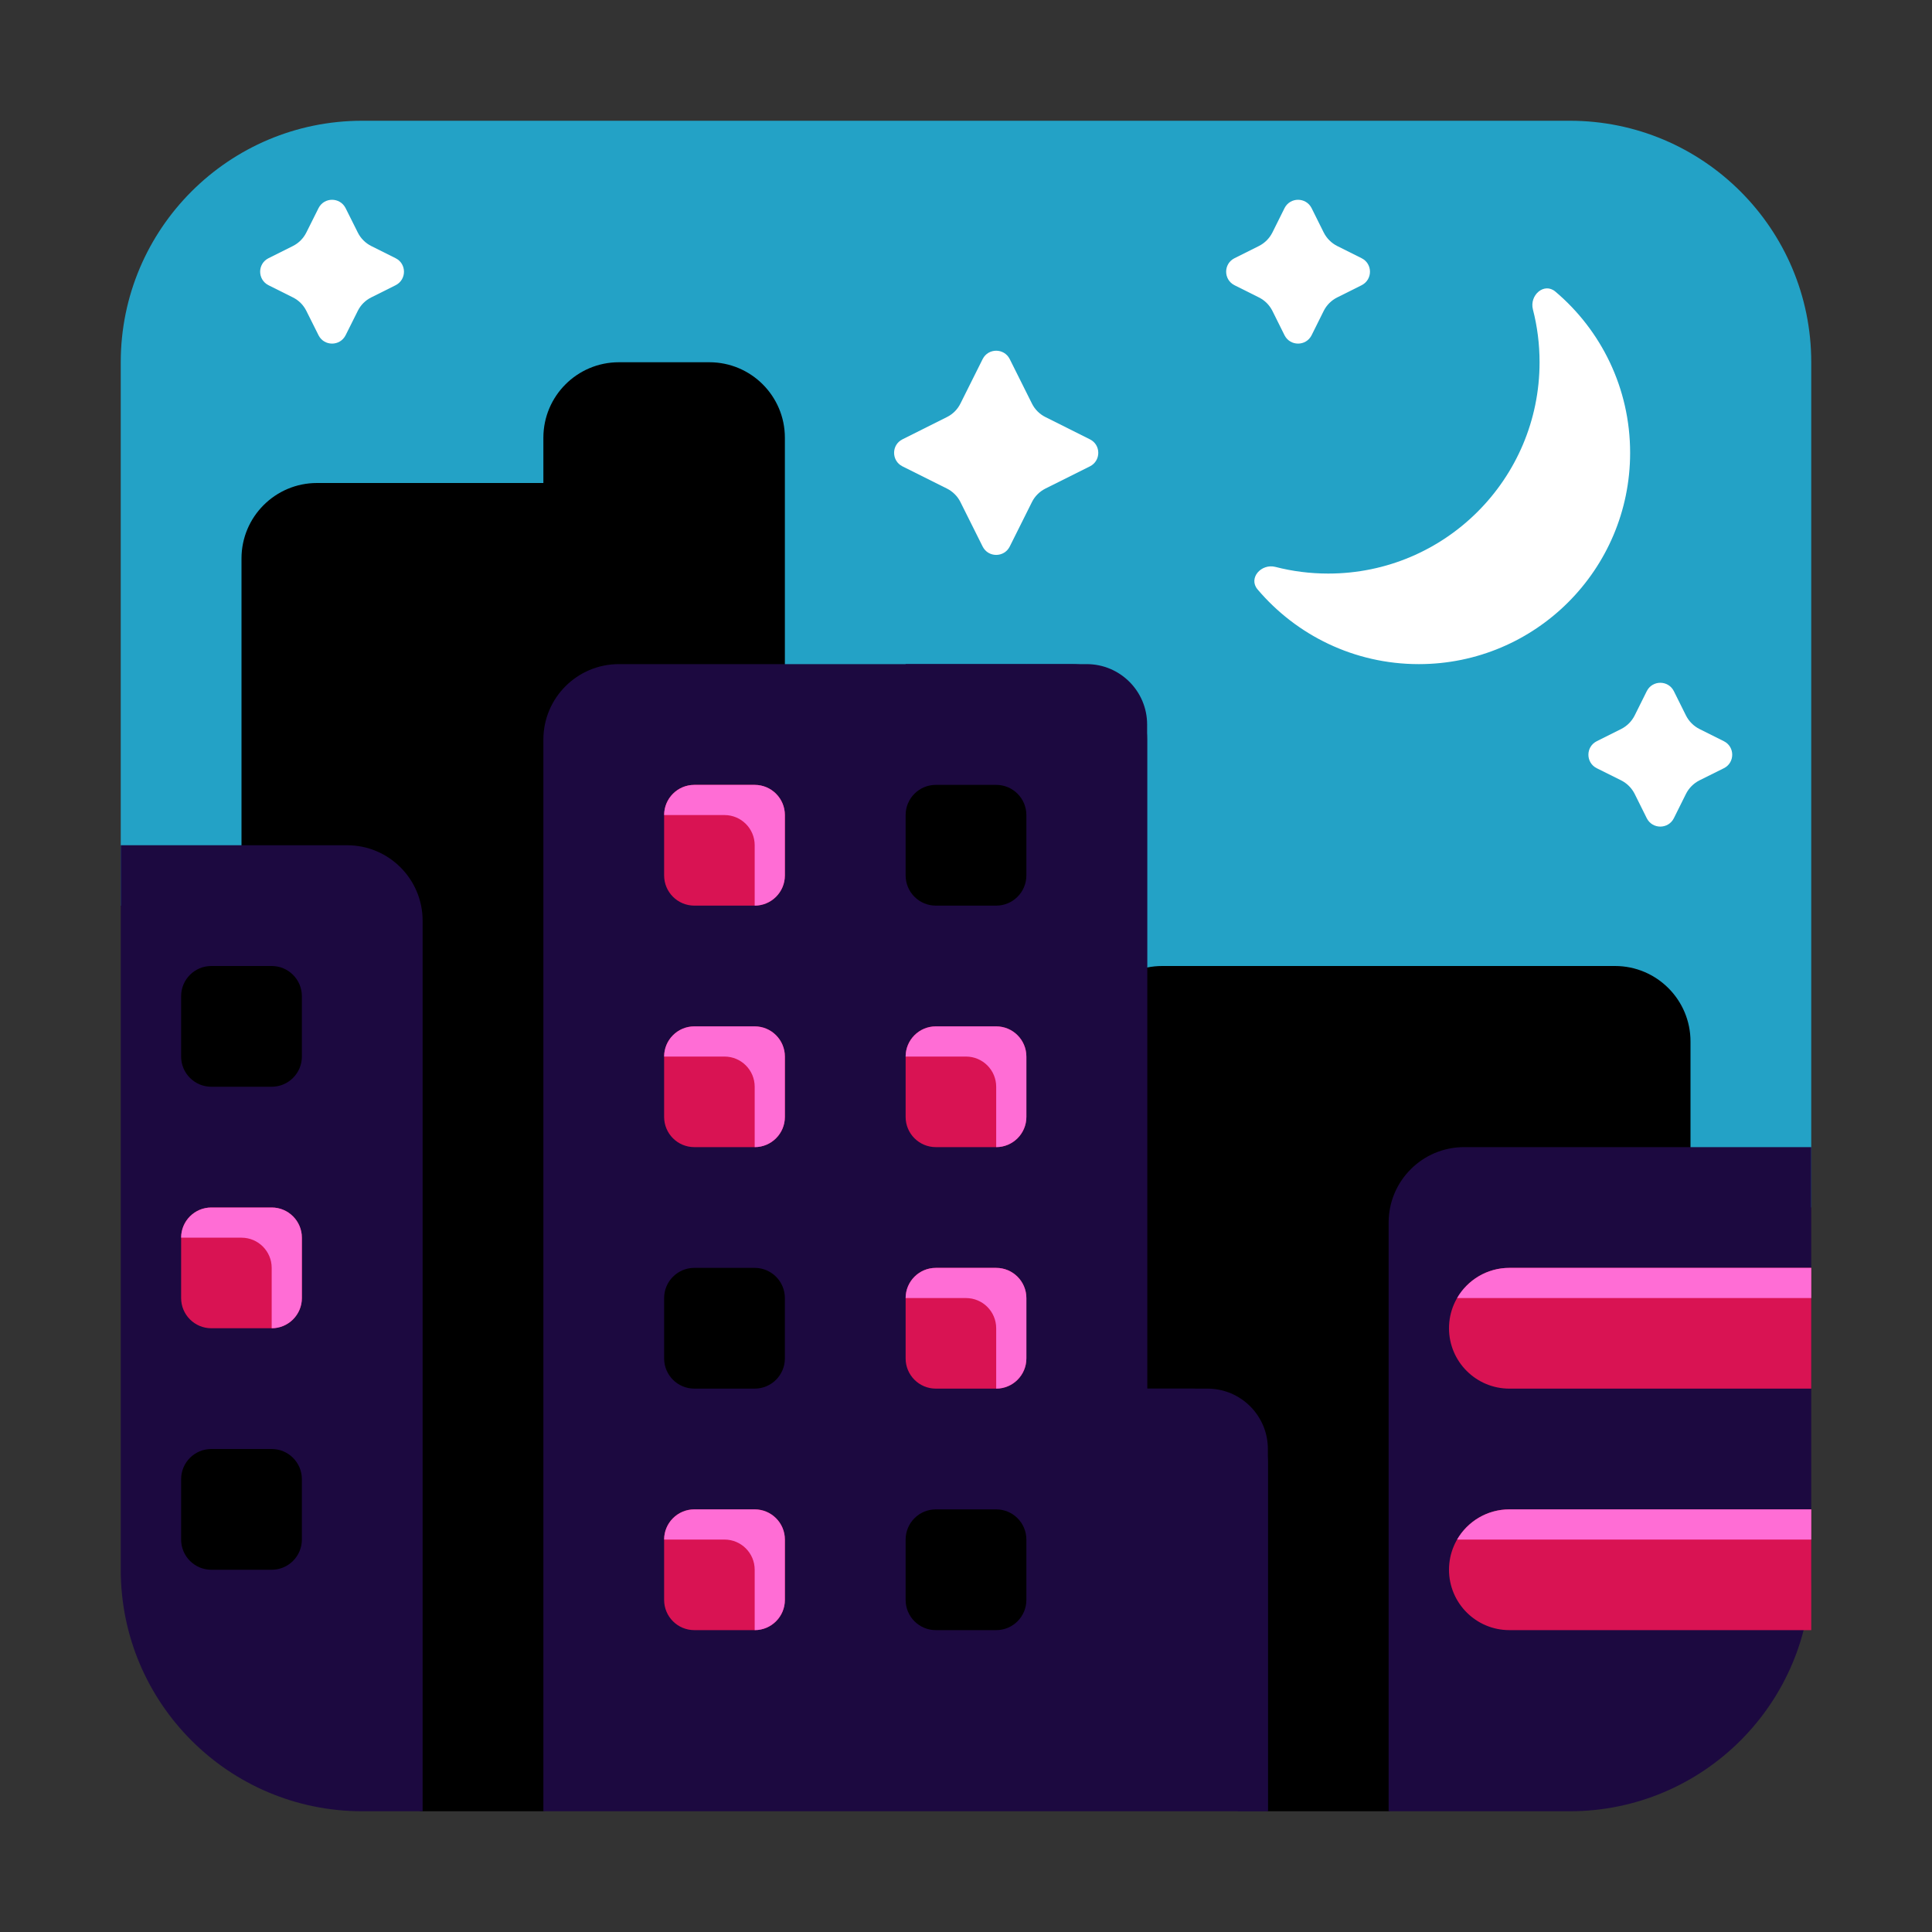 <?xml version="1.0" encoding="UTF-8"?> <svg xmlns="http://www.w3.org/2000/svg" viewBox="0 0 32.00 32.00" data-guides="{&quot;vertical&quot;:[],&quot;horizontal&quot;:[]}"><rect x="0" y="0" width="32.00" height="32.00" fill="#333333" stroke="none"/><path fill="#23a2c6" stroke="none" fill-opacity="1" stroke-width="1" stroke-opacity="1" color="rgb(51, 51, 51)" id="tSvg150fd839670" title="Path 12" d="M2 6C2 3.791 3.791 2 6 2C12.667 2 19.333 2 26 2C28.209 2 30 3.791 30 6C30 10.667 30 15.333 30 20C20.667 18.333 11.333 16.667 2 15C2 12 2 9 2 6Z"></path><path fill="#000000" stroke="none" fill-opacity="1" stroke-width="1" stroke-opacity="1" color="rgb(51, 51, 51)" id="tSvg17526919f8d" title="Path 13" d="M6.965 30C7.641 30 8.317 30 8.992 30C10.328 29.667 11.664 29.333 13 29C13 22.333 13 15.667 13 9C13 8.667 13 8.333 13 8C13 7.75 13 7.5 13 7.25C13 6.56 12.44 6 11.75 6C11.25 6 10.75 6 10.25 6C9.56 6 9 6.56 9 7.25C9 7.5 9 7.75 9 8C7.75 8 6.5 8 5.25 8C4.56 8 4 8.56 4 9.25C4 15.655 4 22.06 4 28.465C4.988 28.977 5.977 29.488 6.965 30ZM18 29C18.998 29.333 19.997 29.667 20.996 30C21.666 30 22.335 30 23.005 30C24.67 29.488 26.335 28.977 28 28.465C28 24.727 28 20.988 28 17.25C28 16.56 27.44 16 26.75 16C24.25 16 21.75 16 19.25 16C18.56 16 18 16.56 18 17.25C18 21.167 18 25.083 18 29Z"></path><path fill="#1c0940" stroke="none" fill-opacity="1" stroke-width="1" stroke-opacity="1" color="rgb(51, 51, 51)" id="tSvg153579616a9" title="Path 14" d="M2 14C2 18 2 22 2 26C2 28.209 3.791 30 6 30C6.333 30 6.667 30 7 30C7 25.083 7 20.167 7 15.25C7 14.56 6.44 14 5.75 14C4.5 14 3.25 14 2 14ZM9 30C11.667 30 14.333 30 17 30C17.667 30 18.333 30 19 30C19.667 30 20.333 30 21 30C21 28.083 21 26.167 21 24.25C21 23.56 20.44 23 19.75 23C19.5 23 19.25 23 19 23C19 19.417 19 15.833 19 12.25C19 11.56 18.44 11 17.75 11C15.25 11 12.75 11 10.25 11C9.56 11 9 11.56 9 12.25C9 18.167 9 24.083 9 30ZM23 30C24 30 25 30 26 30C28.209 30 30 28.209 30 26C30 23.667 30 21.333 30 19C28.083 19 26.167 19 24.25 19C23.56 19 23 19.56 23 20.25C23 23.5 23 26.75 23 30Z"></path><path fill="#d91353" stroke="none" fill-opacity="1" stroke-width="1" stroke-opacity="1" color="rgb(51, 51, 51)" id="tSvg3bb845ac97" title="Path 15" d="M11.5 13C11.224 13 11 13.224 11 13.5C11 13.833 11 14.167 11 14.5C11 14.776 11.224 15 11.5 15C11.833 15 12.167 15 12.5 15C12.776 15 13 14.776 13 14.5C13 14.167 13 13.833 13 13.5C13 13.224 12.776 13 12.5 13C12.167 13 11.833 13 11.5 13ZM3.5 20C3.224 20 3 20.224 3 20.5C3 20.833 3 21.167 3 21.5C3 21.776 3.224 22 3.5 22C3.833 22 4.167 22 4.5 22C4.776 22 5 21.776 5 21.5C5 21.167 5 20.833 5 20.5C5 20.224 4.776 20 4.5 20C4.167 20 3.833 20 3.5 20ZM11 17.5C11 17.224 11.224 17 11.5 17C11.833 17 12.167 17 12.5 17C12.776 17 13 17.224 13 17.5C13 17.833 13 18.167 13 18.5C13 18.776 12.776 19 12.5 19C12.167 19 11.833 19 11.5 19C11.224 19 11 18.776 11 18.5C11 18.167 11 17.833 11 17.5ZM11.5 25C11.224 25 11 25.224 11 25.5C11 25.833 11 26.167 11 26.5C11 26.776 11.224 27 11.5 27C11.833 27 12.167 27 12.5 27C12.776 27 13 26.776 13 26.5C13 26.167 13 25.833 13 25.5C13 25.224 12.776 25 12.5 25C12.167 25 11.833 25 11.5 25ZM15 17.5C15 17.224 15.224 17 15.5 17C15.833 17 16.167 17 16.5 17C16.776 17 17 17.224 17 17.5C17 17.833 17 18.167 17 18.5C17 18.776 16.776 19 16.5 19C16.167 19 15.833 19 15.5 19C15.224 19 15 18.776 15 18.5C15 18.167 15 17.833 15 17.5ZM15.5 21C15.224 21 15 21.224 15 21.5C15 21.833 15 22.167 15 22.5C15 22.776 15.224 23 15.5 23C15.833 23 16.167 23 16.5 23C16.776 23 17 22.776 17 22.5C17 22.167 17 21.833 17 21.5C17 21.224 16.776 21 16.5 21C16.167 21 15.833 21 15.5 21ZM24 22C24 21.448 24.448 21 25 21C26.667 21 28.333 21 30 21C30 21.667 30 22.333 30 23C28.333 23 26.667 23 25 23C24.448 23 24 22.552 24 22ZM25 25C24.448 25 24 25.448 24 26C24 26.552 24.448 27 25 27C26.667 27 28.333 27 30 27C30 26.333 30 25.667 30 25C28.333 25 26.667 25 25 25Z"></path><path fill="#ff6dd5" stroke="none" fill-opacity="1" stroke-width="1" stroke-opacity="1" color="rgb(51, 51, 51)" id="tSvg126e01850f1" title="Path 16" d="M11.5 13C11.224 13 11 13.224 11 13.5C11.333 13.5 11.667 13.5 12 13.5C12.276 13.5 12.5 13.724 12.5 14C12.5 14.333 12.5 14.667 12.5 15C12.776 15 13 14.776 13 14.5C13 14.167 13 13.833 13 13.5C13 13.224 12.776 13 12.5 13C12.167 13 11.833 13 11.5 13Z"></path><path fill="#ff6dd5" stroke="none" fill-opacity="1" stroke-width="1" stroke-opacity="1" color="rgb(51, 51, 51)" id="tSvg5863963d32" title="Path 17" d="M3.5 20C3.224 20 3 20.224 3 20.5C3.333 20.5 3.667 20.5 4 20.5C4.276 20.5 4.5 20.724 4.5 21C4.5 21.333 4.5 21.667 4.5 22C4.776 22 5 21.776 5 21.5C5 21.167 5 20.833 5 20.5C5 20.224 4.776 20 4.5 20C4.167 20 3.833 20 3.5 20Z"></path><path fill="#ff6dd5" stroke="none" fill-opacity="1" stroke-width="1" stroke-opacity="1" color="rgb(51, 51, 51)" id="tSvg7c433fcb40" title="Path 18" d="M11 17.5C11 17.224 11.224 17 11.5 17C11.833 17 12.167 17 12.5 17C12.776 17 13 17.224 13 17.5C13 17.833 13 18.167 13 18.5C13 18.776 12.776 19 12.5 19C12.5 18.667 12.5 18.333 12.5 18C12.5 17.724 12.276 17.5 12 17.5C11.667 17.5 11.333 17.5 11 17.5Z"></path><path fill="#ff6dd5" stroke="none" fill-opacity="1" stroke-width="1" stroke-opacity="1" color="rgb(51, 51, 51)" id="tSvgd1f8061642" title="Path 19" d="M11.5 25C11.224 25 11 25.224 11 25.5C11.333 25.5 11.667 25.5 12 25.5C12.276 25.5 12.5 25.724 12.5 26C12.5 26.333 12.5 26.667 12.5 27C12.776 27 13 26.776 13 26.5C13 26.167 13 25.833 13 25.5C13 25.224 12.776 25 12.5 25C12.167 25 11.833 25 11.5 25Z"></path><path fill="#ff6dd5" stroke="none" fill-opacity="1" stroke-width="1" stroke-opacity="1" color="rgb(51, 51, 51)" id="tSvga4fd8bd390" title="Path 20" d="M15 17.5C15 17.224 15.224 17 15.5 17C15.833 17 16.167 17 16.5 17C16.776 17 17 17.224 17 17.5C17 17.833 17 18.167 17 18.5C17 18.776 16.776 19 16.5 19C16.5 18.667 16.5 18.333 16.5 18C16.5 17.724 16.276 17.5 16 17.5C15.667 17.5 15.333 17.5 15 17.5Z"></path><path fill="#ff6dd5" stroke="none" fill-opacity="1" stroke-width="1" stroke-opacity="1" color="rgb(51, 51, 51)" id="tSvg95b69cd84c" title="Path 21" d="M15.5 21C15.224 21 15 21.224 15 21.5C15.333 21.5 15.667 21.5 16 21.5C16.276 21.5 16.5 21.724 16.5 22C16.5 22.333 16.5 22.667 16.5 23C16.776 23 17 22.776 17 22.5C17 22.167 17 21.833 17 21.5C17 21.224 16.776 21 16.5 21C16.167 21 15.833 21 15.5 21Z"></path><path fill="#ff6dd5" stroke="none" fill-opacity="1" stroke-width="1" stroke-opacity="1" color="rgb(51, 51, 51)" id="tSvg1242b4f9d23" title="Path 22" d="M25 21C24.63 21 24.307 21.201 24.134 21.5C26.089 21.5 28.045 21.5 30 21.5C30 21.333 30 21.167 30 21C28.333 21 26.667 21 25 21Z"></path><path fill="#ff6dd5" stroke="none" fill-opacity="1" stroke-width="1" stroke-opacity="1" color="rgb(51, 51, 51)" id="tSvg123affbd56e" title="Path 23" d="M25 25C24.63 25 24.307 25.201 24.134 25.5C26.089 25.5 28.045 25.5 30 25.5C30 25.333 30 25.167 30 25C28.333 25 26.667 25 25 25Z"></path><path fill="#000000" stroke="none" fill-opacity="1" stroke-width="1" stroke-opacity="1" color="rgb(51, 51, 51)" id="tSvg7a76098d65" title="Path 24" d="M15 13.5C15 13.224 15.224 13 15.5 13C15.833 13 16.167 13 16.5 13C16.776 13 17 13.224 17 13.5C17 13.833 17 14.167 17 14.5C17 14.776 16.776 15 16.5 15C16.167 15 15.833 15 15.5 15C15.224 15 15 14.776 15 14.5C15 14.167 15 13.833 15 13.5ZM3 16.5C3 16.224 3.224 16 3.5 16C3.833 16 4.167 16 4.5 16C4.776 16 5 16.224 5 16.5C5 16.833 5 17.167 5 17.5C5 17.776 4.776 18 4.5 18C4.167 18 3.833 18 3.5 18C3.224 18 3 17.776 3 17.5C3 17.167 3 16.833 3 16.5ZM3 24.5C3 24.224 3.224 24 3.5 24C3.833 24 4.167 24 4.5 24C4.776 24 5 24.224 5 24.5C5 24.833 5 25.167 5 25.5C5 25.776 4.776 26 4.5 26C4.167 26 3.833 26 3.5 26C3.224 26 3 25.776 3 25.5C3 25.167 3 24.833 3 24.5ZM11.5 21C11.224 21 11 21.224 11 21.5C11 21.833 11 22.167 11 22.5C11 22.776 11.224 23 11.5 23C11.833 23 12.167 23 12.5 23C12.776 23 13 22.776 13 22.5C13 22.167 13 21.833 13 21.5C13 21.224 12.776 21 12.5 21C12.167 21 11.833 21 11.5 21ZM15.5 25C15.224 25 15 25.224 15 25.5C15 25.833 15 26.167 15 26.5C15 26.776 15.224 27 15.5 27C15.833 27 16.167 27 16.5 27C16.776 27 17 26.776 17 26.5C17 26.167 17 25.833 17 25.5C17 25.224 16.776 25 16.5 25C16.167 25 15.833 25 15.5 25Z"></path><path fill="#1c0940" stroke="none" fill-opacity="1" stroke-width="1" stroke-opacity="1" color="rgb(51, 51, 51)" id="tSvgbcc6f31dc5" title="Path 25" d="M15 11C15.667 11 16.333 11 17 11C17 11.167 17 11.333 17 11.5C16.333 11.5 15.667 11.5 15 11.5C15 11.333 15 11.167 15 11Z"></path><path fill="#1c0940" stroke="none" fill-opacity="1" stroke-width="1" stroke-opacity="1" color="rgb(51, 51, 51)" id="tSvg1149a873d35" title="Path 26" d="M20.5 24C20.5 23.724 20.276 23.5 20 23.5C19.583 23.5 19.167 23.5 18.75 23.5C18.612 23.5 18.5 23.388 18.5 23.25C18.5 19.5 18.5 15.75 18.5 12C18.5 11.724 18.276 11.5 18 11.5C17.667 11.5 17.333 11.5 17 11.5C17 11.333 17 11.167 17 11C17.333 11 17.667 11 18 11C18.552 11 19 11.448 19 12C19 15.667 19 19.333 19 23C19.333 23 19.667 23 20 23C20.552 23 21 23.448 21 24C21 26 21 28 21 30C20.833 30 20.667 30 20.5 30C20.5 28 20.5 26 20.5 24Z"></path><path fill="#ffffff" stroke="none" fill-opacity="1" stroke-width="1" stroke-opacity="1" color="rgb(51, 51, 51)" id="tSvgd823418f52" title="Path 27" d="M22 9.5C23.933 9.5 25.5 7.933 25.5 6C25.5 5.698 25.462 5.405 25.39 5.126C25.329 4.89 25.576 4.672 25.762 4.83C26.52 5.471 27 6.43 27 7.5C27 9.433 25.433 11 23.5 11C22.43 11 21.471 10.52 20.829 9.762C20.672 9.576 20.89 9.329 21.126 9.39C21.405 9.462 21.698 9.5 22 9.5Z"></path><path fill="#ffffff" stroke="none" fill-opacity="1" stroke-width="1" stroke-opacity="1" color="rgb(51, 51, 51)" id="tSvg1278eb441ac" title="Path 28" d="M5.074 3.851C5.142 3.716 5.209 3.582 5.276 3.447C5.369 3.263 5.631 3.263 5.724 3.447C5.791 3.582 5.858 3.716 5.926 3.851C5.974 3.948 6.052 4.026 6.149 4.075C6.284 4.142 6.418 4.209 6.553 4.277C6.737 4.369 6.737 4.631 6.553 4.724C6.418 4.791 6.284 4.858 6.149 4.926C6.052 4.974 5.974 5.052 5.926 5.149C5.858 5.284 5.791 5.418 5.724 5.553C5.631 5.737 5.369 5.737 5.276 5.553C5.209 5.418 5.142 5.284 5.074 5.149C5.026 5.052 4.948 4.974 4.851 4.926C4.716 4.858 4.582 4.791 4.447 4.724C4.263 4.631 4.263 4.369 4.447 4.277C4.582 4.209 4.716 4.142 4.851 4.075C4.948 4.026 5.026 3.948 5.074 3.851ZM21.276 3.447C21.209 3.582 21.142 3.716 21.075 3.851C21.026 3.948 20.948 4.026 20.851 4.075C20.716 4.142 20.582 4.209 20.447 4.277C20.263 4.369 20.263 4.631 20.447 4.724C20.582 4.791 20.716 4.858 20.851 4.926C20.948 4.974 21.026 5.052 21.075 5.149C21.142 5.284 21.209 5.418 21.276 5.553C21.369 5.737 21.631 5.737 21.724 5.553C21.791 5.418 21.858 5.284 21.925 5.149C21.974 5.052 22.052 4.974 22.149 4.926C22.284 4.858 22.418 4.791 22.553 4.724C22.737 4.631 22.737 4.369 22.553 4.277C22.418 4.209 22.284 4.142 22.149 4.075C22.052 4.026 21.974 3.948 21.925 3.851C21.858 3.716 21.791 3.582 21.724 3.447C21.631 3.263 21.369 3.263 21.276 3.447ZM27.276 11.447C27.209 11.582 27.142 11.716 27.075 11.851C27.026 11.948 26.948 12.026 26.851 12.075C26.716 12.142 26.582 12.209 26.447 12.277C26.263 12.369 26.263 12.632 26.447 12.724C26.582 12.791 26.716 12.858 26.851 12.925C26.948 12.974 27.026 13.052 27.075 13.149C27.142 13.284 27.209 13.418 27.276 13.553C27.369 13.737 27.631 13.737 27.724 13.553C27.791 13.418 27.858 13.284 27.925 13.149C27.974 13.052 28.052 12.974 28.149 12.925C28.284 12.858 28.418 12.791 28.553 12.724C28.737 12.632 28.737 12.369 28.553 12.277C28.418 12.209 28.284 12.142 28.149 12.075C28.052 12.026 27.974 11.948 27.925 11.851C27.858 11.716 27.791 11.582 27.724 11.447C27.631 11.263 27.369 11.263 27.276 11.447ZM16.276 5.947C16.154 6.193 16.031 6.439 15.908 6.684C15.86 6.781 15.781 6.86 15.684 6.908C15.439 7.031 15.193 7.154 14.947 7.277C14.763 7.369 14.763 7.631 14.947 7.724C15.193 7.846 15.439 7.969 15.684 8.092C15.781 8.141 15.86 8.219 15.908 8.316C16.031 8.562 16.154 8.807 16.276 9.053C16.369 9.237 16.631 9.237 16.724 9.053C16.846 8.807 16.969 8.562 17.092 8.316C17.14 8.219 17.219 8.141 17.316 8.092C17.561 7.969 17.807 7.846 18.053 7.724C18.237 7.631 18.237 7.369 18.053 7.277C17.807 7.154 17.561 7.031 17.316 6.908C17.219 6.86 17.14 6.781 17.092 6.684C16.969 6.439 16.846 6.193 16.724 5.947C16.631 5.763 16.369 5.763 16.276 5.947Z"></path><defs></defs></svg> 